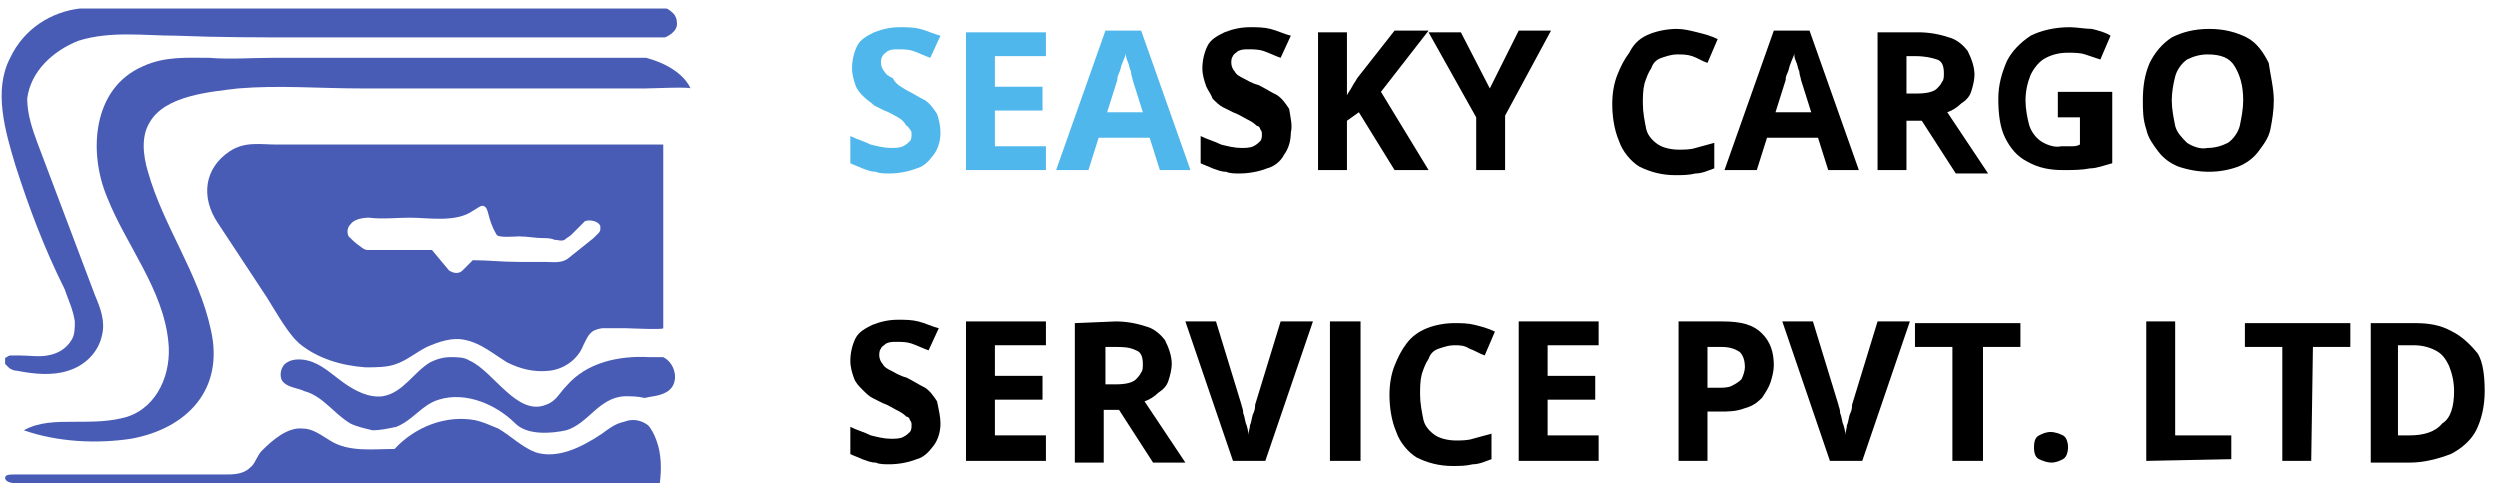 <?xml version="1.0" encoding="utf-8"?>
<!-- Generator: Adobe Illustrator 25.2.0, SVG Export Plug-In . SVG Version: 6.00 Build 0)  -->
<svg version="1.1" id="Layer_1" xmlns="http://www.w3.org/2000/svg" xmlns:xlink="http://www.w3.org/1999/xlink" x="0px" y="0px"
	 viewBox="0 0 147 29" style="enable-background:new 0 0 147 29;" xml:space="preserve">
<style type="text/css">
	.st0{fill:#495CB5;}
	.st1{fill:#4FB7EB;}
</style>
<path class="st0" d="M0.7,20.9L0.7,20.9c0.2,0,0.3,0,0.4,0c0.6,0,1.2,0.1,1.7,0c0.6-0.1,1.1-0.4,1.4-0.9c0.2-0.3,0.2-0.7,0.2-1.1
	c-0.1-0.7-0.4-1.3-0.6-1.9c-1.2-2.4-2.1-4.8-2.9-7.3c-0.6-2-1.3-4.4-0.3-6.3C1.4,1.7,3,0.7,4.7,0.5h34.5c0.2,0.1,0.3,0.2,0.4,0.3
	c0.1,0.1,0.2,0.3,0.2,0.5c0.1,0.6-0.7,0.9-0.7,0.9H17.7c-2.4,0-4.9,0-7.3-0.1c-1.9,0-3.9-0.3-5.8,0.3C3.1,3,1.8,4.2,1.6,5.8
	C1.6,6.7,1.9,7.6,2.2,8.4l3.4,9c0.3,0.7,0.6,1.5,0.4,2.3c-0.2,1-1,1.8-2,2.1c-0.9,0.3-2,0.2-3,0c-0.2,0-0.4-0.1-0.5-0.2
	c-0.1-0.1-0.1-0.1-0.2-0.2c0-0.1,0-0.2,0-0.3c0-0.1,0.1-0.1,0.1-0.1C0.5,20.9,0.6,20.9,0.7,20.9z"/>
<path class="st0" d="M1.4,25.3c2,0.7,4.3,0.8,6.3,0.5c3.3-0.6,5.5-2.9,4.7-6.4c-0.7-3.3-2.8-6.1-3.7-9.3C8.4,9.1,8.3,8,8.8,7.2
	c0.9-1.6,3.6-1.8,5.2-2c2.4-0.2,4.8,0,7.2,0H38c0.2,0,2.6-0.1,2.6,0c0,0-0.4-1.2-2.6-1.8H16c-1.2,0-2.5,0.1-3.7,0
	C11,3.4,9.7,3.3,8.4,3.9c-3,1.3-3.2,5.1-2.1,7.7c1.1,2.8,3.3,5.4,3.6,8.5c0.2,1.8-0.6,3.8-2.4,4.4c-1,0.3-2,0.3-3.1,0.3
	C3.3,24.8,2.3,24.8,1.4,25.3L1.4,25.3z"/>
<path class="st0" d="M39.1,23.1L39.1,23.1c0.9-0.4,0.7-1.7-0.1-2.1C38.7,21,38.5,21,38.2,21c-1.8-0.1-3.7,0.3-4.9,1.7
	c-0.4,0.4-0.6,0.9-1.2,1.1c-1.7,0.7-3.1-2-4.5-2.6C27.3,21,26.9,21,26.5,21s-0.8,0.1-1.2,0.3c-1,0.6-1.6,1.8-2.8,2
	c-0.8,0.1-1.6-0.3-2.3-0.8c-0.7-0.5-1.3-1.1-2.1-1.3c-0.4-0.1-0.9-0.1-1.2,0.1c-0.4,0.2-0.5,0.8-0.3,1.1c0.3,0.4,0.9,0.4,1.3,0.6
	c1.1,0.3,1.7,1.3,2.7,1.9c0.4,0.2,0.9,0.3,1.3,0.4c0.5,0,0.9-0.1,1.4-0.2c1-0.4,1.5-1.3,2.5-1.6c1.6-0.5,3.4,0.3,4.5,1.4
	c0.7,0.7,2.1,0.6,3,0.4c1.3-0.4,1.9-1.9,3.4-2c0.4,0,0.8,0,1.2,0.1C38.3,23.3,38.7,23.3,39.1,23.1z"/>
<path class="st0" d="M27.9,24.7c-1.7-0.3-3.5,0.4-4.7,1.7c-1.3,0-2.7,0.2-3.8-0.5c-0.5-0.3-1-0.7-1.6-0.7c-0.9-0.1-1.8,0.7-2.4,1.3
	c-0.3,0.3-0.4,0.8-0.7,1c-0.4,0.4-1,0.4-1.5,0.4l-12.4,0c-0.2,0-0.5,0-0.5,0.2c0,0.2,0.3,0.3,0.5,0.3c5.8,0,11.5,0,17.3,0
	c6.9,0,13.8,0,20.7,0c0.1-0.8,0.1-1.7-0.2-2.5c-0.1-0.3-0.3-0.7-0.5-0.9c-0.4-0.3-0.9-0.4-1.4-0.2c-0.5,0.1-0.9,0.4-1.3,0.7
	c-1.2,0.8-2.6,1.5-3.9,1.1c-0.8-0.3-1.5-1-2.2-1.4C28.8,25,28.4,24.8,27.9,24.7z"/>
<path class="st0" d="M16.3,8.5c-1,0-1.9-0.2-2.8,0.4c-1.5,1-1.7,2.7-0.7,4.2l2.9,4.4c0.5,0.8,1,1.7,1.6,2.4c0.1,0.1,0.2,0.2,0.3,0.3
	c1.1,0.9,2.5,1.3,3.9,1.4c0.6,0,1.3,0,1.8-0.2c0.6-0.2,1.2-0.7,1.8-1c0.7-0.3,1.5-0.6,2.3-0.4c0.9,0.2,1.6,0.8,2.4,1.3
	c0.8,0.4,1.6,0.6,2.5,0.5c0.9-0.1,1.7-0.7,2-1.5c0.3-0.6,0.4-0.9,1.1-1c0.5,0,1,0,1.4,0c0.2,0,2.2,0.1,2.2,0c0-3.6,0-7.2,0-10.8
	H16.3z M35.2,13.7c-0.1,0.1-0.2,0.2-0.3,0.3l-1.5,1.2c-0.4,0.3-0.9,0.2-1.4,0.2h-1.5c-1,0-1.8-0.1-2.7-0.1c-0.1,0.1-0.3,0.3-0.4,0.4
	c-0.1,0.1-0.1,0.1-0.2,0.2c-0.2,0.2-0.5,0.2-0.8,0l-1-1.2c-0.1,0-0.3,0-0.4,0h-2.9c-0.2,0-0.4,0-0.5,0c-0.1,0-0.3-0.1-0.4-0.2
	c-0.3-0.2-0.5-0.4-0.7-0.6c-0.1-0.2-0.1-0.5,0.1-0.7c0.2-0.3,0.7-0.4,1.1-0.4c0.8,0.1,1.6,0,2.4,0c1.1,0,2.7,0.3,3.7-0.4
	c0.2-0.1,0.4-0.3,0.6-0.3c0.4,0.1,0.2,0.7,0.8,1.7c0.1,0.2,1.1,0.1,1.3,0.1c0.5,0,1,0.1,1.4,0.1c0.2,0,0.5,0,0.7,0.1
	c0.2,0,0.4,0.1,0.6,0c0.1-0.1,0.3-0.2,0.4-0.3l0.5-0.5c0.1-0.1,0.2-0.2,0.3-0.3c0.3-0.1,0.8,0,0.9,0.3c0,0.1,0,0.1,0,0.2
	C35.3,13.6,35.2,13.7,35.2,13.7z"/>
<path class="st1" d="M55.3,7.8c0,0.4-0.1,0.9-0.4,1.3s-0.6,0.7-1,0.8c-0.5,0.2-1.1,0.3-1.6,0.3c-0.3,0-0.6,0-0.8-0.1
	c-0.3,0-0.5-0.1-0.8-0.2c-0.2-0.1-0.5-0.2-0.7-0.3V8c0.4,0.2,0.8,0.3,1.2,0.5c0.4,0.1,0.8,0.2,1.2,0.2c0.2,0,0.5,0,0.7-0.1
	c0.2-0.1,0.3-0.2,0.4-0.3c0.1-0.1,0.1-0.3,0.1-0.4c0-0.1,0-0.2-0.1-0.3s-0.1-0.2-0.2-0.2C53.2,7.2,53,7,52.8,6.9
	c-0.2-0.1-0.5-0.3-0.8-0.4c-0.2-0.1-0.4-0.2-0.6-0.3C51.2,6,51,5.9,50.8,5.7c-0.2-0.2-0.4-0.4-0.5-0.7c-0.1-0.3-0.2-0.6-0.2-1
	c0-0.4,0.1-0.9,0.3-1.3c0.2-0.4,0.6-0.6,1-0.8c0.5-0.2,1-0.3,1.5-0.3c0.4,0,0.8,0,1.2,0.1c0.4,0.1,0.8,0.3,1.2,0.4l-0.6,1.3
	c-0.3-0.1-0.7-0.3-1-0.4c-0.3-0.1-0.6-0.1-0.9-0.1c-0.2,0-0.4,0-0.6,0.1c-0.1,0.1-0.3,0.2-0.3,0.3c-0.1,0.1-0.1,0.3-0.1,0.4
	c0,0.2,0.1,0.4,0.2,0.5c0.1,0.2,0.3,0.3,0.5,0.4C52.7,5,53,5.1,53.3,5.3c0.4,0.2,0.7,0.4,1.1,0.6c0.3,0.2,0.5,0.5,0.7,0.8
	C55.2,7,55.3,7.4,55.3,7.8z"/>
<path class="st1" d="M61.5,10h-4.7V1.9h4.7v1.4h-3v1.8h2.8v1.4h-2.8v2.1h3V10z"/>
<path class="st1" d="M68.2,10l-0.6-1.9h-3L64,10h-1.9l2.9-8.2h2.1l2.9,8.2L68.2,10z M67.2,6.6l-0.6-1.9c0-0.1-0.1-0.3-0.1-0.5
	c-0.1-0.2-0.1-0.4-0.2-0.6c-0.1-0.2-0.1-0.4-0.1-0.5c0,0.2-0.1,0.3-0.2,0.6c-0.1,0.2-0.1,0.4-0.2,0.6c-0.1,0.2-0.1,0.3-0.1,0.4
	l-0.6,1.9L67.2,6.6z"/>
<path d="M75.9,7.8c0,0.4-0.1,0.9-0.4,1.3c-0.2,0.4-0.6,0.7-1,0.8c-0.5,0.2-1.1,0.3-1.6,0.3c-0.3,0-0.6,0-0.8-0.1
	c-0.3,0-0.5-0.1-0.8-0.2c-0.2-0.1-0.5-0.2-0.7-0.3V8c0.4,0.2,0.8,0.3,1.2,0.5c0.4,0.1,0.8,0.2,1.2,0.2c0.2,0,0.5,0,0.7-0.1
	c0.2-0.1,0.3-0.2,0.4-0.3c0.1-0.1,0.1-0.3,0.1-0.4c0-0.1,0-0.2-0.1-0.3c0-0.1-0.1-0.2-0.2-0.2c-0.2-0.2-0.4-0.3-0.6-0.4
	c-0.2-0.1-0.5-0.3-0.8-0.4c-0.2-0.1-0.4-0.2-0.6-0.3c-0.2-0.1-0.4-0.3-0.6-0.5C71.2,5.5,71,5.3,70.9,5c-0.1-0.3-0.2-0.6-0.2-1
	c0-0.4,0.1-0.9,0.3-1.3c0.2-0.4,0.6-0.6,1-0.8c0.5-0.2,1-0.3,1.5-0.3c0.4,0,0.8,0,1.2,0.1c0.4,0.1,0.8,0.3,1.2,0.4l-0.6,1.3
	c-0.3-0.1-0.7-0.3-1-0.4c-0.3-0.1-0.6-0.1-0.9-0.1c-0.2,0-0.4,0-0.6,0.1c-0.1,0.1-0.3,0.2-0.3,0.3c-0.1,0.1-0.1,0.3-0.1,0.4
	c0,0.2,0.1,0.4,0.2,0.5c0.1,0.2,0.3,0.3,0.5,0.4c0.2,0.1,0.5,0.3,0.9,0.4c0.4,0.2,0.7,0.4,1.1,0.6c0.3,0.2,0.5,0.5,0.7,0.8
	C75.9,7,76,7.4,75.9,7.8z"/>
<path d="M84,10h-2l-2.1-3.4l-0.7,0.5V10h-1.7V1.9h1.7v3.7c0.1-0.2,0.2-0.3,0.3-0.5c0.1-0.2,0.2-0.3,0.3-0.5l2.2-2.8H84l-2.8,3.6
	L84,10z"/>
<path d="M87.6,5.2l1.7-3.4h1.9l-2.7,5V10h-1.7V6.9L84,1.9h1.9L87.6,5.2z"/>
<path d="M98.6,3.2c-0.3,0-0.6,0.1-0.9,0.2c-0.3,0.1-0.5,0.3-0.6,0.6c-0.2,0.3-0.3,0.6-0.4,0.9c-0.1,0.4-0.1,0.8-0.1,1.2
	c0,0.5,0.1,1,0.2,1.5c0.1,0.4,0.4,0.7,0.7,0.9c0.3,0.2,0.8,0.3,1.2,0.3c0.3,0,0.7,0,1-0.1c0.4-0.1,0.7-0.2,1.1-0.3v1.5
	c-0.3,0.1-0.7,0.3-1.1,0.3c-0.4,0.1-0.8,0.1-1.2,0.1c-0.8,0-1.5-0.2-2.1-0.5c-0.5-0.3-1-0.9-1.2-1.5c-0.3-0.7-0.4-1.5-0.4-2.2
	c0-0.6,0.1-1.2,0.3-1.7c0.2-0.5,0.4-0.9,0.7-1.3C96.1,2.5,96.5,2.2,97,2c0.5-0.2,1.1-0.3,1.6-0.3c0.4,0,0.8,0.1,1.2,0.2
	c0.4,0.1,0.8,0.2,1.2,0.4l-0.6,1.4c-0.3-0.1-0.6-0.3-0.9-0.4C99.2,3.2,98.9,3.2,98.6,3.2z"/>
<path d="M107.5,10l-0.6-1.9h-3l-0.6,1.9h-1.9l2.9-8.2h2.1l2.9,8.2L107.5,10z M106.5,6.6l-0.6-1.9c0-0.1-0.1-0.3-0.1-0.5
	c-0.1-0.2-0.1-0.4-0.2-0.6c-0.1-0.2-0.1-0.4-0.1-0.5c0,0.2-0.1,0.3-0.2,0.6c-0.1,0.2-0.1,0.4-0.2,0.6c-0.1,0.2-0.1,0.3-0.1,0.4
	l-0.6,1.9L106.5,6.6z"/>
<path d="M112.8,1.9c0.6,0,1.2,0.1,1.8,0.3c0.4,0.1,0.8,0.4,1.1,0.8c0.2,0.4,0.4,0.9,0.4,1.4c0,0.3-0.1,0.7-0.2,1
	c-0.1,0.3-0.3,0.5-0.6,0.7c-0.2,0.2-0.5,0.4-0.8,0.5l2.4,3.6H115l-2-3.1h-0.9V10h-1.7V1.9L112.8,1.9z M112.6,3.3h-0.5v2.2h0.6
	c0.6,0,1-0.1,1.2-0.3c0.1-0.1,0.2-0.2,0.3-0.4c0.1-0.1,0.1-0.3,0.1-0.5c0-0.4-0.1-0.7-0.4-0.8C113.6,3.4,113.2,3.3,112.6,3.3z"/>
<path d="M121,5.4h3.2v4.2c-0.4,0.1-0.9,0.3-1.3,0.3c-0.5,0.1-1,0.1-1.6,0.1c-0.7,0-1.4-0.1-2.1-0.5c-0.6-0.3-1-0.8-1.3-1.4
	c-0.3-0.6-0.4-1.4-0.4-2.3c0-0.8,0.2-1.5,0.5-2.2c0.3-0.6,0.8-1.1,1.4-1.5c0.6-0.3,1.4-0.5,2.3-0.5c0.4,0,0.9,0.1,1.3,0.1
	c0.4,0.1,0.8,0.2,1.1,0.4l-0.6,1.4c-0.3-0.1-0.6-0.2-0.9-0.3c-0.3-0.1-0.7-0.1-1-0.1c-0.5,0-0.9,0.1-1.3,0.3c-0.4,0.2-0.7,0.6-0.9,1
	c-0.2,0.5-0.3,1-0.3,1.5c0,0.5,0.1,1,0.2,1.4c0.1,0.4,0.4,0.8,0.7,1s0.8,0.4,1.2,0.3c0.2,0,0.4,0,0.6,0c0.2,0,0.3,0,0.5-0.1V6.9H121
	V5.4z"/>
<path d="M133.7,5.9c0,0.6-0.1,1.2-0.2,1.7c-0.1,0.5-0.4,0.9-0.7,1.3c-0.3,0.4-0.7,0.7-1.2,0.9c-1.1,0.4-2.3,0.4-3.5,0
	c-0.5-0.2-0.9-0.5-1.2-0.9c-0.3-0.4-0.6-0.8-0.7-1.3c-0.2-0.6-0.2-1.1-0.2-1.7c0-0.8,0.1-1.5,0.4-2.2c0.3-0.6,0.7-1.1,1.3-1.5
	c0.6-0.3,1.3-0.5,2.2-0.5c0.9,0,1.6,0.2,2.2,0.5c0.6,0.3,1,0.9,1.3,1.5C133.5,4.4,133.7,5.2,133.7,5.9z M127.7,5.9
	c0,0.5,0.1,1,0.2,1.5c0.1,0.4,0.4,0.7,0.7,1c0.3,0.2,0.8,0.4,1.2,0.3c0.4,0,0.8-0.1,1.2-0.3c0.3-0.2,0.6-0.6,0.7-1
	c0.1-0.5,0.2-1,0.2-1.5c0-0.9-0.2-1.5-0.5-2c-0.3-0.5-0.8-0.7-1.6-0.7c-0.4,0-0.8,0.1-1.2,0.3c-0.3,0.2-0.6,0.6-0.7,1
	C127.8,4.9,127.7,5.4,127.7,5.9L127.7,5.9z"/>
<path d="M55.3,24.9c0,0.4-0.1,0.9-0.4,1.3s-0.6,0.7-1,0.8c-0.5,0.2-1.1,0.3-1.6,0.3c-0.3,0-0.6,0-0.8-0.1c-0.3,0-0.5-0.1-0.8-0.2
	c-0.2-0.1-0.5-0.2-0.7-0.3v-1.6c0.4,0.2,0.8,0.3,1.2,0.5c0.4,0.1,0.8,0.2,1.2,0.2c0.2,0,0.5,0,0.7-0.1c0.2-0.1,0.3-0.2,0.4-0.3
	c0.1-0.1,0.1-0.3,0.1-0.4c0-0.1,0-0.2-0.1-0.3c0-0.1-0.1-0.2-0.2-0.2c-0.2-0.2-0.4-0.3-0.6-0.4c-0.2-0.1-0.5-0.3-0.8-0.4
	c-0.2-0.1-0.4-0.2-0.6-0.3c-0.2-0.1-0.4-0.3-0.6-0.5c-0.2-0.2-0.4-0.4-0.5-0.7c-0.1-0.3-0.2-0.6-0.2-1c0-0.4,0.1-0.9,0.3-1.3
	c0.2-0.4,0.6-0.6,1-0.8c0.5-0.2,1-0.3,1.5-0.3c0.4,0,0.8,0,1.2,0.1c0.4,0.1,0.8,0.3,1.2,0.4l-0.6,1.3c-0.3-0.1-0.7-0.3-1-0.4
	c-0.3-0.1-0.6-0.1-0.9-0.1c-0.2,0-0.4,0-0.6,0.1c-0.1,0.1-0.3,0.2-0.3,0.3c-0.1,0.1-0.1,0.3-0.1,0.4c0,0.2,0.1,0.4,0.2,0.5
	c0.1,0.2,0.3,0.3,0.5,0.4c0.2,0.1,0.5,0.3,0.9,0.4c0.4,0.2,0.7,0.4,1.1,0.6c0.3,0.2,0.5,0.5,0.7,0.8C55.2,24.1,55.3,24.5,55.3,24.9z
	"/>
<path d="M61.5,27.1h-4.7v-8.2h4.7v1.4h-3v1.8h2.8v1.4h-2.8v2.1h3V27.1z"/>
<path d="M65.6,18.9c0.6,0,1.2,0.1,1.8,0.3c0.4,0.1,0.8,0.4,1.1,0.8c0.2,0.4,0.4,0.9,0.4,1.4c0,0.3-0.1,0.7-0.2,1
	c-0.1,0.3-0.3,0.5-0.6,0.7c-0.2,0.2-0.5,0.4-0.8,0.5l2.4,3.6h-1.9l-2-3.1h-0.9v3.1h-1.7v-8.2L65.6,18.9z M65.5,20.4h-0.5v2.2h0.6
	c0.6,0,1-0.1,1.2-0.3c0.1-0.1,0.2-0.2,0.3-0.4c0.1-0.1,0.1-0.3,0.1-0.5c0-0.4-0.1-0.7-0.4-0.8C66.4,20.4,66,20.4,65.5,20.4
	L65.5,20.4z"/>
<path d="M77.2,18.9l-2.8,8.2h-1.9l-2.8-8.2h1.8l1.5,4.9c0,0.1,0.1,0.2,0.1,0.5c0.1,0.2,0.1,0.5,0.2,0.7c0.1,0.3,0.1,0.5,0.1,0.6
	c0-0.2,0.1-0.4,0.1-0.6c0.1-0.2,0.1-0.5,0.2-0.7c0.1-0.2,0.1-0.4,0.1-0.5l1.5-4.9H77.2z"/>
<path d="M78.2,27.1v-8.2H80v8.2H78.2z"/>
<path d="M85.5,20.3c-0.3,0-0.6,0.1-0.9,0.2c-0.3,0.1-0.5,0.3-0.6,0.6c-0.2,0.3-0.3,0.6-0.4,0.9c-0.1,0.4-0.1,0.8-0.1,1.2
	c0,0.5,0.1,1,0.2,1.5c0.1,0.4,0.4,0.7,0.7,0.9c0.3,0.2,0.8,0.3,1.2,0.3c0.3,0,0.7,0,1-0.1c0.4-0.1,0.7-0.2,1.1-0.3v1.5
	c-0.3,0.1-0.7,0.3-1.1,0.3c-0.4,0.1-0.8,0.1-1.2,0.1c-0.8,0-1.5-0.2-2.1-0.5c-0.5-0.3-1-0.9-1.2-1.5c-0.3-0.7-0.4-1.5-0.4-2.2
	c0-0.6,0.1-1.2,0.3-1.7c0.2-0.5,0.4-0.9,0.7-1.3c0.3-0.4,0.7-0.7,1.2-0.9c0.5-0.2,1.1-0.3,1.6-0.3c0.4,0,0.8,0,1.2,0.1
	c0.4,0.1,0.8,0.2,1.2,0.4l-0.6,1.4c-0.3-0.1-0.6-0.3-0.9-0.4C86.1,20.3,85.8,20.3,85.5,20.3z"/>
<path d="M94,27.1h-4.7v-8.2H94v1.4h-3v1.8h2.8v1.4H91v2.1h3V27.1z"/>
<path d="M101.3,18.9c1.1,0,1.8,0.2,2.3,0.7s0.7,1.1,0.7,1.9c0,0.3-0.1,0.7-0.2,1c-0.1,0.3-0.3,0.6-0.5,0.9c-0.3,0.3-0.6,0.5-1,0.6
	c-0.5,0.2-1,0.2-1.5,0.2h-0.7v2.9h-1.7v-8.2L101.3,18.9z M101.2,20.4h-0.8v2.4h0.6c0.3,0,0.6,0,0.8-0.1c0.2-0.1,0.4-0.2,0.6-0.4
	c0.1-0.2,0.2-0.5,0.2-0.7c0-0.4-0.1-0.7-0.3-0.9C102,20.5,101.7,20.4,101.2,20.4z"/>
<path d="M112.3,18.9l-2.8,8.2h-1.9l-2.8-8.2h1.8l1.5,4.9c0,0.1,0.1,0.2,0.1,0.5c0.1,0.2,0.1,0.5,0.2,0.7c0.1,0.3,0.1,0.5,0.1,0.6
	c0-0.2,0.1-0.4,0.1-0.6c0.1-0.2,0.1-0.5,0.2-0.7c0.1-0.2,0.1-0.4,0.1-0.5l1.5-4.9H112.3z"/>
<path d="M116.5,27.1h-1.7v-6.7h-2.2v-1.4h6.2v1.4h-2.2V27.1z"/>
<path d="M119.6,26.3c0-0.4,0.1-0.6,0.3-0.7c0.2-0.1,0.4-0.2,0.7-0.2c0.2,0,0.5,0.1,0.7,0.2c0.2,0.1,0.3,0.4,0.3,0.7
	c0,0.3-0.1,0.6-0.3,0.7c-0.2,0.1-0.4,0.2-0.7,0.2c-0.2,0-0.5-0.1-0.7-0.2C119.7,26.9,119.6,26.7,119.6,26.3z"/>
<path d="M126.2,27.1v-8.2h1.7v6.7h3.3v1.4L126.2,27.1z"/>
<path d="M135.9,27.1h-1.7v-6.7h-2.2v-1.4h6.2v1.4h-2.2L135.9,27.1z"/>
<path d="M146.1,23c0,0.9-0.2,1.7-0.5,2.3c-0.3,0.6-0.9,1.1-1.5,1.4c-0.8,0.3-1.6,0.5-2.4,0.5h-2.3v-8.2h2.6c0.8,0,1.5,0.1,2.2,0.5
	c0.6,0.3,1.1,0.8,1.5,1.3C146,21.3,146.1,22.1,146.1,23z M144.3,23c0-0.5-0.1-1-0.3-1.5c-0.2-0.4-0.4-0.7-0.8-0.9
	c-0.4-0.2-0.8-0.3-1.3-0.3h-0.9v5.3h0.7c0.8,0,1.5-0.2,1.9-0.7C144.1,24.6,144.3,23.9,144.3,23L144.3,23z"/>
</svg>

